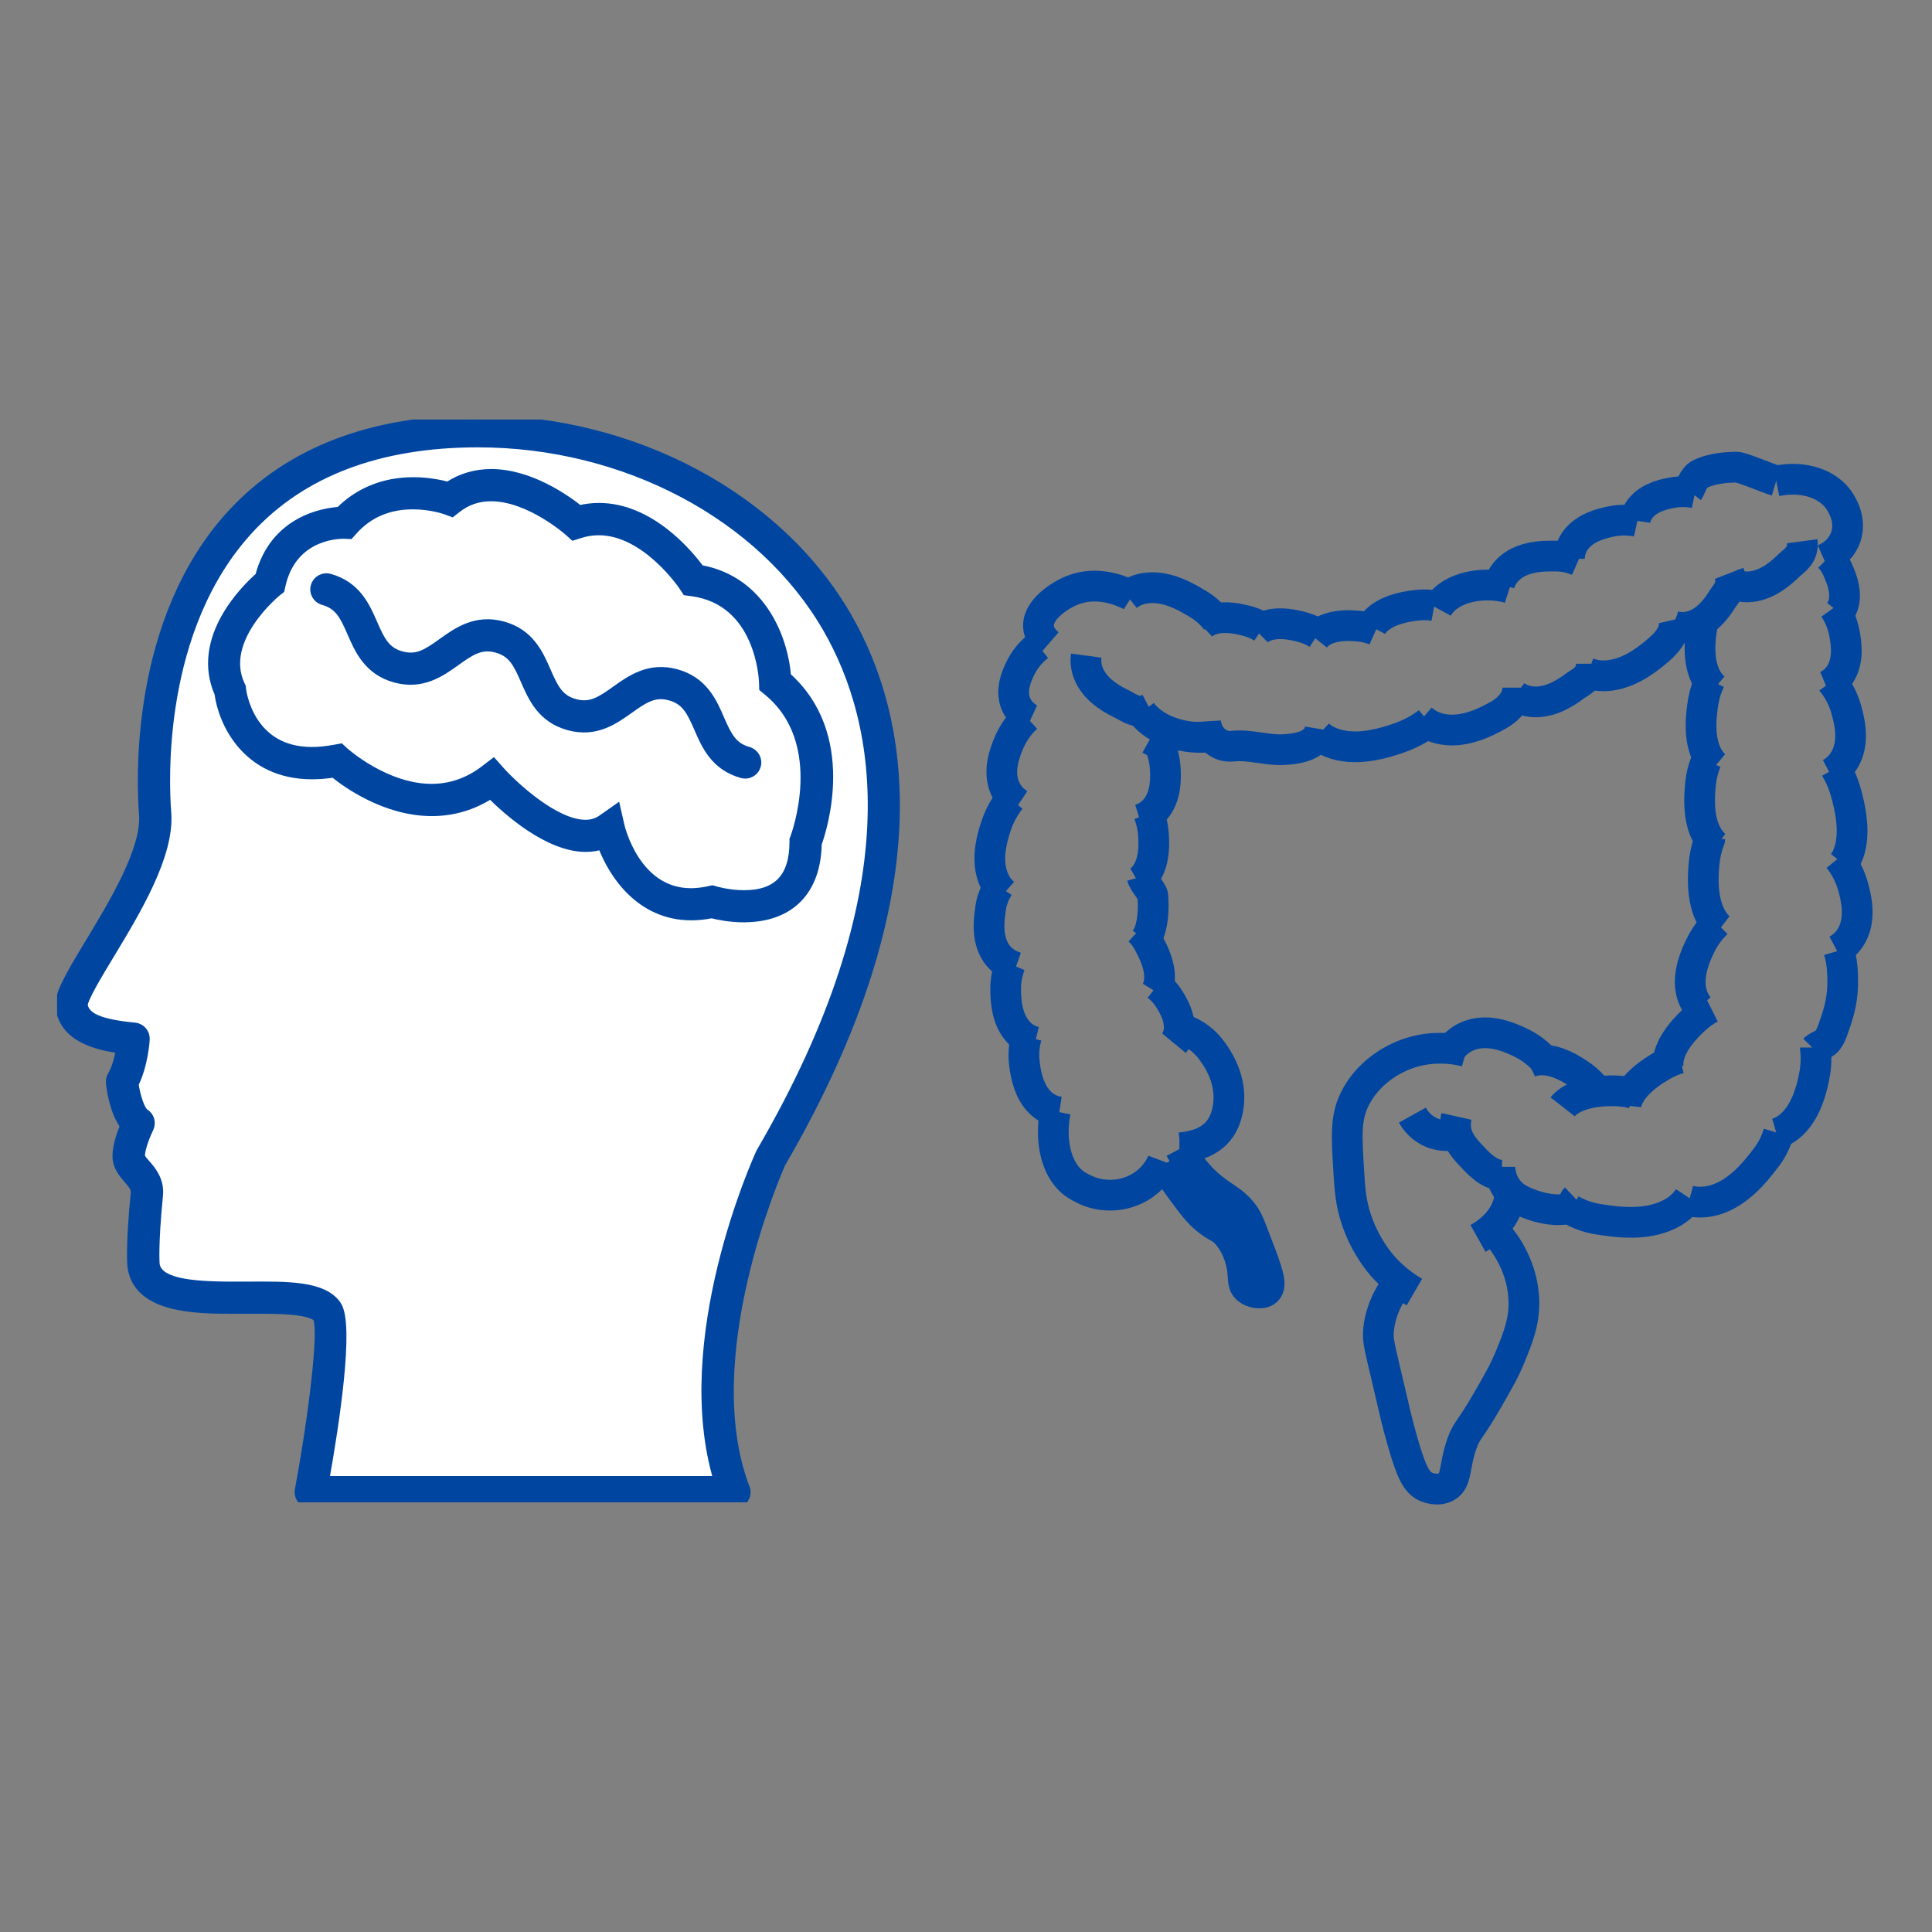 <?xml version="1.0" encoding="UTF-8"?>
<svg id="_レイヤー_1" data-name="レイヤー_1" xmlns="http://www.w3.org/2000/svg" version="1.1" xmlns:xlink="http://www.w3.org/1999/xlink" viewBox="0 0 220 220" width="220" height="220">
  <rect x="0" y="0" width="220" height="220" fill="#808080" stroke="none"/>
  <!-- Generator: Adobe Illustrator 29.0.0, SVG Export Plug-In . SVG Version: 2.1.0 Build 186)  -->
  <defs>
    <style>
      .st0 {
        fill: #fff;
      }

      .st1, .st2 {
        fill: none;
      }

      .st3 {
        fill: #0046a0;
        stroke: #0046a0;
      }

      .st3, .st4 {
        stroke-miterlimit: 10;
      }

      .st2 {
        stroke-linejoin: round;
        stroke-width: 3.5px;
      }

      .st2, .st4 {
        stroke: #0046a1;
      }

      .st4 {
        fill: #0046a1;
      }

      .st5 {
        clip-path: url(#clippath);
      }
    </style>
    <clipPath id="clippath">
      <rect class="st1" x="6.5" y="47.77" width="113.97" height="123.3"/>
    </clipPath>
  </defs>
  <g class="st5">
    <path class="st0" d="M16.35,144.09c.94,6.6,18.37,1.45,20.92,5.28,1.51,2.26-1.88,20.54-1.88,20.54h48.25c-6.03-15.83,4.15-38.07,4.15-38.07,32.6-55.97-3.58-82.74-33.36-82.74-39.2,0-37.1,39.03-36.74,43.54.56,7.16-9.88,19.3-9.5,21.94.38,2.64,3.47,3.34,7.05,3.69,0,0-.19,3.02-1.32,4.9,0,0,.38,3.77,1.89,4.71,0,0-1.13,2.26-1.13,3.77s2.28,2.26,2.07,4.33c-.6,6.02-.38,8.1-.38,8.1Z"/>
    <path class="st4" d="M36.98,168.58h44.79c-4.83-15.95,4.39-36.4,4.8-37.29.02-.04.04-.08.06-.12,17.4-29.87,13.73-48.89,7.58-59.58-7.39-12.85-23-21.15-39.79-21.15-11.24,0-19.99,3.31-26.02,9.83-10.47,11.33-9.67,28.87-9.4,32.27.38,4.81-3.44,11.13-6.51,16.21-1.33,2.2-2.98,4.94-3,5.69.2,1.39,1.9,2.13,5.86,2.51.71.07,1.24.69,1.2,1.41,0,.13-.2,2.97-1.27,5.08.2,1.4.72,3.01,1.22,3.32.58.36.79,1.11.49,1.72-.38.77-.99,2.31-.99,3.17,0,.18.34.57.61.88.65.74,1.62,1.87,1.45,3.59-.57,5.73-.38,7.81-.38,7.84.29,2.05,3.77,2.48,8.9,2.48.52,0,1.04,0,1.55,0,4.58-.03,8.71-.1,10.25,2.2,1.49,2.24-.28,13.7-1.4,19.95ZM83.64,171.25h-48.26c-.4,0-.77-.18-1.02-.48-.25-.3-.36-.71-.29-1.09,1.54-8.28,2.76-18.13,2.07-19.59-.66-.99-4.89-.99-6.49-.99-.5,0-1,0-1.51,0-.52,0-1.05,0-1.57,0-4.06,0-10.86,0-11.55-4.82-.02-.14-.24-2.33.37-8.42.05-.52-.19-.86-.81-1.57-.56-.65-1.27-1.46-1.27-2.63s.49-2.57.87-3.47c-1.22-1.6-1.55-4.27-1.62-4.88-.03-.29.04-.57.18-.82.51-.84.81-2.07.97-3.04-2.65-.35-6.39-1.25-6.88-4.68-.2-1.43.95-3.41,3.36-7.4,2.72-4.5,6.45-10.67,6.14-14.62-.28-3.6-1.13-22.15,10.1-34.29,6.55-7.09,15.96-10.68,27.98-10.68,17.72,0,34.25,8.83,42.1,22.49,6.49,11.3,10.45,31.25-7.55,62.19-.55,1.23-9.64,22.11-4.14,36.84.1.19.15.4.15.62,0,.74-.6,1.33-1.33,1.33Z"/>
    <path class="st3" d="M81.13,101.32l.34.1s1.49.45,3.25.45c3.82,0,5.68-1.97,5.68-6.02v-.25l.09-.23c.04-.11,4.07-10.8-3.07-16.65l-.47-.39-.02-.61c-.01-.38-.37-9.3-8.16-10.33l-.61-.08-.33-.51c-.04-.06-4.25-6.35-9.65-6.35-.72,0-1.45.11-2.15.34l-.73.23-.57-.51s-4.43-3.93-8.81-3.93c-1.47,0-2.73.43-3.87,1.31l-.59.46-.7-.26s-1.63-.59-3.73-.59c-2.79,0-5.07.98-6.8,2.91l-.42.47-.69-.03c-.97,0-5.87.28-7.11,5.81l-.1.46-.37.29c-.06.05-6.6,5.38-4.15,10.6l.1.2.02.22c.03.29.88,7.13,8,7.13.81,0,1.69-.09,2.61-.26l.65-.12.49.45s4.61,4.13,9.88,4.13c2.19,0,4.23-.71,6.06-2.12l.98-.75.82.92c1.51,1.68,6.18,6.04,9.66,6.04.73,0,1.35-.19,1.9-.58l1.62-1.14.44,1.93c.07.31,1.85,7.58,8.05,7.58.66,0,1.36-.08,2.08-.24l.34-.08ZM84.72,104.53c-1.63,0-3.05-.31-3.68-.47-.8.16-1.58.24-2.33.24-5.71,0-8.89-4.64-10.16-8.07-.58.18-1.2.28-1.85.28-4.29,0-8.96-4.2-10.82-6.06-2.05,1.31-4.3,1.98-6.7,1.98-5.26,0-9.7-3.2-11.17-4.39-.86.13-1.68.2-2.47.2-7.46,0-10.18-5.95-10.62-9.29-2.75-6.26,3.07-11.94,4.63-13.31,1.68-6.44,7.34-7.31,9.13-7.43,2.18-2.2,5.06-3.37,8.38-3.37,1.71,0,3.15.31,3.96.53,1.46-.97,3.11-1.46,4.92-1.46,4.41,0,8.54,2.95,10.02,4.13.74-.18,1.49-.27,2.24-.27,5.88,0,10.28,5.36,11.52,7.06,7.2,1.29,9.56,8.18,9.86,12.2,7.49,6.66,4.13,17.27,3.49,19.05-.09,5.37-3.12,8.44-8.34,8.44Z"/>
    <path class="st4" d="M84.85,88.16c-.12,0-.24-.02-.35-.05-3.08-.85-4.13-3.24-4.96-5.17-.85-1.96-1.46-3.18-3.23-3.67-1.77-.49-2.92.25-4.65,1.49-1.71,1.22-3.83,2.75-6.91,1.9-3.08-.85-4.12-3.24-4.96-5.17-.85-1.96-1.46-3.18-3.23-3.66-1.76-.49-2.92.25-4.65,1.5-1.71,1.22-3.83,2.75-6.91,1.9-3.08-.85-4.12-3.24-4.96-5.17-.85-1.96-1.46-3.18-3.23-3.66-.71-.2-1.13-.93-.93-1.64.19-.71.93-1.13,1.64-.93,3.08.85,4.12,3.24,4.96,5.17.85,1.96,1.46,3.18,3.23,3.66,1.77.49,2.92-.25,4.65-1.5,1.71-1.22,3.83-2.75,6.91-1.9s4.12,3.24,4.96,5.17c.85,1.96,1.46,3.18,3.23,3.66,1.76.49,2.92-.25,4.65-1.49,1.71-1.22,3.83-2.75,6.91-1.9,3.08.85,4.13,3.24,4.96,5.17.85,1.96,1.46,3.18,3.23,3.67.71.2,1.13.93.93,1.64-.16.59-.7.98-1.28.98Z"/>
  </g>
  <g>
    <path class="st2" d="M118.26,73.55c-1.17.92-1.75,1.91-2.04,2.49-.39.8-1.28,2.63-.45,4.3.31.62.77,1.05,1.16,1.32.16.11.3.2.43.26"/>
    <path class="st2" d="M116.91,81.7c-1.17,1.08-1.75,2.25-2.04,2.93-.39.94-1.28,3.09-.45,5.06.22.51.51.91.8,1.21.29.3.58.51.79.65"/>
    <path class="st2" d="M115.09,90.98c-.98,1.18-1.47,2.46-1.71,3.2-.33,1.03-1.08,3.38-.38,5.52.18.56.43,1,.67,1.33.24.33.48.55.65.7"/>
    <path class="st2" d="M115.05,109.78s-.03.07-.04.1c-.48,1.27-.52,2.44-.49,3.1.03.95.11,3.1,1.46,4.55.28.3.57.53.85.69.42.25.8.37,1.05.43"/>
    <path class="st2" d="M113.74,100.94s-.04.06-.06.09c-.78,1.28-.85,2.19-.94,2.89-.13.99-.41,3.26.91,4.89.43.53.93.86,1.36,1.07.26.12.49.2.66.26"/>
    <path class="st2" d="M116.86,118.1s-.02.09-.03.13c-.34,1.31-.24,2.46-.15,3.11.14.94.45,3.07,1.94,4.37.55.48,1.11.71,1.55.82.18.05.33.07.46.09"/>
    <path class="st2" d="M134.3,130.7s.05,0,.08,0c2.55-.22,4.63-1.22,5.32-3.88.71-2.72-.22-5.31-1.93-7.47-.89-1.12-2.12-1.89-3.49-2.28-.06-.02-.11-.03-.17-.05"/>
    <path class="st2" d="M120.17,126.55c-.66,3.26.02,7.34,2.97,8.7,3.1,1.77,7.49.73,9.15-2.78.04-.08.08-.17.11-.25"/>
    <path class="st2" d="M130.78,92.59c.03.07.06.13.08.2.36.91.46,1.8.49,2.33.05.78.15,2.57-.62,4.02-.2.38-.42.66-.62.87-.2.2-.38.34-.52.42"/>
    <path class="st2" d="M130.04,99.81c.02.07.04.13.07.2.32.76,1.15,1.57,1.17,2.02.04.69.12,2.26-.26,3.65-.17.61-.37.98-.52,1.19-.03.04-.05.07-.07.1"/>
    <path class="st2" d="M131.76,112.24s.09.07.13.1c.71.57,1.15,1.24,1.39,1.64.33.55,1.04,1.76,1,3.08,0,.1,0,.19-.02.29-.08.74-.39,1.21-.58,1.44"/>
    <path class="st2" d="M129.69,105.92c.36.33.61.65.81.95.2.31.34.58.46.82.34.66,1.12,2.15,1.08,3.7-.01.39-.07.7-.15.95-.08.27-.18.47-.26.6"/>
    <path class="st2" d="M131.93,84.59c.61,1.24.74,2.41.77,3.07.04.91.12,3-1.12,4.47-.24.28-.48.49-.72.66-.42.29-.82.44-1.08.52"/>
    <path class="st2" d="M130.94,84.19c.32.18.66.28,1,.29.37.01.74-.08,1.04-.29.32-.21.5-.5.6-.71.04-.08.06-.14.08-.2"/>
    <path class="st2" d="M193.01,56.13c-.24-.05-.48-.09-.72-.11-.77-.07-1.43,0-1.85.08-.74.13-2.44.44-3.5,1.62-.55.62-.71,1.22-.76,1.55"/>
    <path class="st2" d="M186.44,59.38c-.09-.02-.18-.04-.27-.05-1.22-.21-2.26-.05-2.85.08-.88.19-2.89.64-3.97,2.19-.51.74-.62,1.46-.64,1.91,0,.04,0,.08,0,.12"/>
    <path class="st2" d="M171.9,66.97c-.37-.12-.77-.2-1.2-.26-2.54-.36-5.8.31-7.03,2.57"/>
    <path class="st2" d="M179.71,63.86c-.36-.16-.7-.27-1.01-.35-.82-.22-1.45-.19-1.97-.19-.98,0-3.23,0-4.79,1.34-.76.66-1.08,1.39-1.21,1.84,0,.03-.02.06-.02.09"/>
    <path class="st2" d="M209.01,87.49s.05.09.08.13c.68,1.13,1.05,2.35,1.23,3.07.26,1.03.86,3.39.43,5.57-.23,1.14-.65,1.78-.89,2.08"/>
    <path class="st2" d="M206.71,119.28s0,.06.01.1c.19,1.4-.02,2.69-.18,3.42-.22,1.04-.74,3.41-2.28,5.02-.67.7-1.31,1.02-1.74,1.18-.09.03-.16.05-.23.07"/>
    <path class="st2" d="M209.4,108.25c.44,1.5.42,2.69.43,3.59.02,1.57-.32,3.14-.84,4.61-.22.62-.46,1.48-.87,2-.37.48-.95.58-1.39.93-.05.04-.1.08-.15.13"/>
    <path class="st2" d="M208.83,69.2c.15.21.28.43.39.64.5.91.71,1.76.81,2.29.17.9.55,2.96-.46,4.59-.28.44-.6.76-.9.99-.28.21-.53.35-.72.43"/>
    <path class="st2" d="M208.59,77.61s.05.07.08.1c.98,1.22,1.41,2.47,1.6,3.2.28,1.03.93,3.39-.11,5.39-.31.6-.71,1.03-1.07,1.33-.26.22-.51.37-.7.47"/>
    <path class="st2" d="M208.28,63.41c.64.64.87,1.22,1.06,1.66.26.6.87,1.98.66,3.34-.11.71-.41,1.13-.58,1.34"/>
    <path class="st2" d="M209.35,97.72c.18.22.34.43.48.65.7,1.04,1.03,2.03,1.2,2.65.28,1.03.92,3.39-.11,5.38-.54,1.04-1.32,1.56-1.77,1.8"/>
    <path class="st2" d="M202.53,129.03c-.53,1.77-1.34,2.71-1.93,3.45-.82,1.03-2.69,3.38-5.32,4.16-1.37.41-2.41.23-2.95.08"/>
    <path class="st2" d="M178.89,137.76c1.67.93,2.97,1.06,3.96,1.2,1.37.19,4.49.62,7.1-.61,1.11-.52,1.76-1.18,2.14-1.66.09-.11.16-.21.22-.3"/>
    <path class="st2" d="M170.79,132.87c0,.33.05.65.13.96.17.72.52,1.39,1.03,1.93.27.3.6.56.96.76,1.23.69,3.16,1.29,4.69,1.23.22,0,.43-.03.63-.07,1.1-.21.84-.88,1.17-1.19"/>
    <path class="st2" d="M165.85,127.13c-.39,1.76.31,3.01,1.48,4.26.96,1.03,2.1,2.32,3.59,2.44h.11"/>
    <path class="st2" d="M160.83,126.98c.2.36.73,1.23,1.81,1.81,1.31.71,2.57.52,2.94.45"/>
    <path class="st2" d="M194.31,86.63c-.51,1.18-.66,2.38-.71,3.08-.07.96-.24,3.16.58,5,.16.35.33.64.5.87.29.4.56.64.75.78"/>
    <path class="st2" d="M175.9,120.79s-.05-.06-.08-.09c-1.04-1.16-2.22-1.78-2.91-2.1-.98-.44-3.22-1.46-5.4-.75-1.14.36-1.8,1.05-2.13,1.45"/>
    <path class="st2" d="M194.82,114.76c-.34.17-.66.37-.95.58-.48.34-.87.7-1.13.95-.57.56-1.88,1.82-2.5,3.4-.22.56-.29,1-.3,1.32,0,.15,0,.28,0,.37"/>
    <path class="st2" d="M194.73,77.45c-.04.08-.08.16-.11.24-.49,1.07-.68,2.15-.76,2.79-.12.96-.41,3.14.31,5.02.14.37.3.67.46.91.26.41.52.66.7.81"/>
    <path class="st2" d="M194.02,70.4c-.02.08-.04.17-.06.26-.49,2.16-.71,5.16.66,7.03.18.25.39.48.63.68"/>
    <path class="st2" d="M194.69,95.55s0,.02,0,.03c-.49,1.21-.63,2.46-.68,3.18-.07,1-.22,3.29.62,5.22.24.55.51.96.75,1.25.19.23.37.39.5.49"/>
    <path class="st2" d="M195.48,105.12s-.07.07-.11.11c-.95.92-1.52,1.96-1.81,2.58-.42.89-1.37,2.92-1.01,4.93.19,1.05.66,1.68.94,1.99"/>
    <path class="st2" d="M191.31,120.5c-.5.12-.97.31-1.37.5-.4.19-.74.38-.98.53-.68.42-2.23,1.37-3.17,2.78-.02.04-.05.07-.07.11-.43.68-.55,1.2-.58,1.47"/>
    <path class="st2" d="M186.01,124.51c-.1-.03-.2-.06-.3-.08-.88-.21-1.74-.22-2.26-.22-.39,0-1.01.02-1.73.12-.76.1-1.63.3-2.41.68-.79.38-1.19.8-1.37,1.03"/>
    <path class="st2" d="M181.68,124.04c-.64-.87-1.46-1.47-1.95-1.79-.67-.44-2.21-1.45-3.91-1.55,0,0-.01,0-.02,0-.89-.05-1.47.17-1.76.31"/>
    <path class="st2" d="M159.24,146c-1.71,2.27-2.15,4.22-2.26,5.43-.13,1.29.1,1.8,1.36,7.25.45,1.95.76,3.34,1.36,5.43,1.03,3.61,1.62,4.73,2.72,5.21.12.05,1.28.53,2.26,0,1.27-.69.86-2.33,1.81-4.98.57-1.58.81-1.28,2.94-4.98,1.26-2.18,1.88-3.28,2.49-4.75.98-2.39,1.79-4.36,1.58-7.02-.19-2.51-1.2-4.44-1.81-5.43-.62-1-1.29-1.75-1.8-2.26h0"/>
    <path class="st2" d="M161.06,147.13c-.5-.29-1.11-.68-1.76-1.2-.53-.42-1.08-.92-1.64-1.52-.4-.43-2.1-2.33-3.17-5.43-.68-1.98-.77-3.49-.91-5.66-.24-4.01-.37-6.02.68-8.15,1.5-3.05,4.25-4.41,4.98-4.75,2.38-1.13,4.63-1.15,6.13-.98.73.09,1.28.22,1.57.3"/>
    <path class="st2" d="M168.3,141.02c.41-.23,1-.59,1.59-1.13.39-.35.79-.78,1.13-1.28.75-1.12.92-2.16.93-2.86,0-.2,0-.38-.02-.51"/>
    <path class="st2" d="M119.4,73.32c-.15-.13-.31-.27-.46-.44-.32-.36-.6-.82-.67-1.37-.26-1.95,2.26-3.67,3.85-4.3,2.73-1.09,5.38-.02,6.43.49.16.08.28.14.36.19"/>
    <path class="st2" d="M207.7,63.7c.09-.04.3-.13.58-.29.61-.36,1.5-1.07,1.91-2.29.64-1.93-.44-3.62-.68-4-1.32-2.07-4.19-2.98-7.25-2.35"/>
    <path class="st2" d="M163.32,68.97c-.94-.17-1.86-.08-2.39,0-.73.11-2.39.35-3.66,1.24-.66.46-.96.92-1.09,1.17"/>
    <path class="st2" d="M202.26,54.75c-.98-.29-3.95-1.57-4.53-1.56-.8.02-2.62.06-4.14.79-.79.38-1.11,1.66-1.29,1.89"/>
    <path class="st2" d="M156.66,71.78c-.18-.08-.36-.14-.54-.2-.65-.2-1.25-.27-1.64-.3-.68-.05-2.24-.16-3.56.45-.36.16-.62.35-.82.51-.18.16-.3.3-.38.4"/>
    <path class="st2" d="M150.09,72.2c-.76-.5-1.58-.74-2.06-.86-.67-.16-2.18-.53-3.58-.15-.27.07-.5.17-.68.26-.31.16-.52.33-.64.45"/>
    <path class="st2" d="M143.8,71.49s-.03-.02-.05-.03c-.74-.48-1.55-.71-2.02-.82-.63-.15-2.05-.49-3.39-.19-.07.01-.13.03-.19.05-.73.2-1.13.52-1.33.71"/>
    <path class="st2" d="M138.52,70.66c-.06-.08-.12-.15-.17-.22-.88-1.08-1.71-1.53-2.35-1.91-.94-.55-3.08-1.82-5.35-1.58-1.01.11-1.69.47-2.11.76-.07.05-.14.1-.19.14"/>
    <path class="st2" d="M162.69,82.22c-.06.05-.12.1-.19.14-1.27.96-2.65,1.5-3.47,1.77-1.19.39-3.89,1.29-6.45.73-1.33-.29-2.09-.86-2.45-1.2h0"/>
    <path class="st2" d="M181.21,75.58c0,.45-.1.81-.25,1.1-.39.75-1.14,1.09-1.56,1.39-.8.59-2.63,1.94-4.71,1.85-.97-.04-1.65-.38-2.04-.63-.05-.03-.09-.06-.13-.09"/>
    <path class="st2" d="M172.83,78.3c0,.36-.07.69-.18.99-.45,1.2-1.63,1.93-2.24,2.26-1.07.58-3.5,1.9-6.01,1.51-.82-.13-1.45-.41-1.9-.7-.26-.16-.47-.33-.62-.46"/>
    <path class="st2" d="M150.33,83.02c-.04.24-.11.45-.2.64-.65,1.36-2.5,1.61-3.9,1.7-1.93.12-3.95-.62-5.91-.39-.95.11-1.84-.34-2.41-1.1-.35-.47-.59-1.07-.63-1.72"/>
    <path class="st2" d="M190.6,70.57c.06.26.07.5.04.74-.13,1.19-1.17,2.17-1.71,2.64-.91.78-2.97,2.57-5.45,2.94-1.2.18-2.05-.04-2.52-.21-.04-.01-.07-.03-.1-.04"/>
    <path class="st2" d="M196.89,65.29c.57,1.47-.35,2.29-.71,2.86-.37.59-1.1,1.74-2.22,2.51-.38.27-.82.49-1.3.63-.87.25-1.58.15-2.03.03-.06-.02-.11-.03-.16-.05"/>
    <path class="st2" d="M138,83.86s-.06,0-.09.01c-1.33.21-2.89.08-4.34-.39-1.42-.46-2.73-1.25-3.58-2.38"/>
    <path class="st2" d="M130.92,80.68c-1.4.74-2.4-.13-3.05-.45-.89-.43-2.94-1.43-3.82-3.31-.46-.98-.42-1.81-.36-2.26"/>
    <path class="st2" d="M205.22,61.63c.21,1.57-.94,2.21-1.46,2.71-.71.69-2.34,2.27-4.42,2.47-1.08.1-1.85-.22-2.25-.43"/>
    <path class="st2" d="M132.57,132.6c.78,1.24,1.49,2.24,2.02,2.96,1.2,1.61,1.79,2.42,2.7,3.19,1.33,1.13,1.64.86,2.48,1.83,1.08,1.24,1.46,2.73,1.56,3.18.41,1.66.03,2.35.66,2.95.6.57,1.76.72,2.26.24.64-.62.07-2.16-1.1-5.22-.67-1.75-.98-2.63-1.34-3.18-1.29-1.94-2.58-2.09-4.5-3.88-.81-.76-1.92-1.98-2.92-3.87"/>
  </g>
</svg>